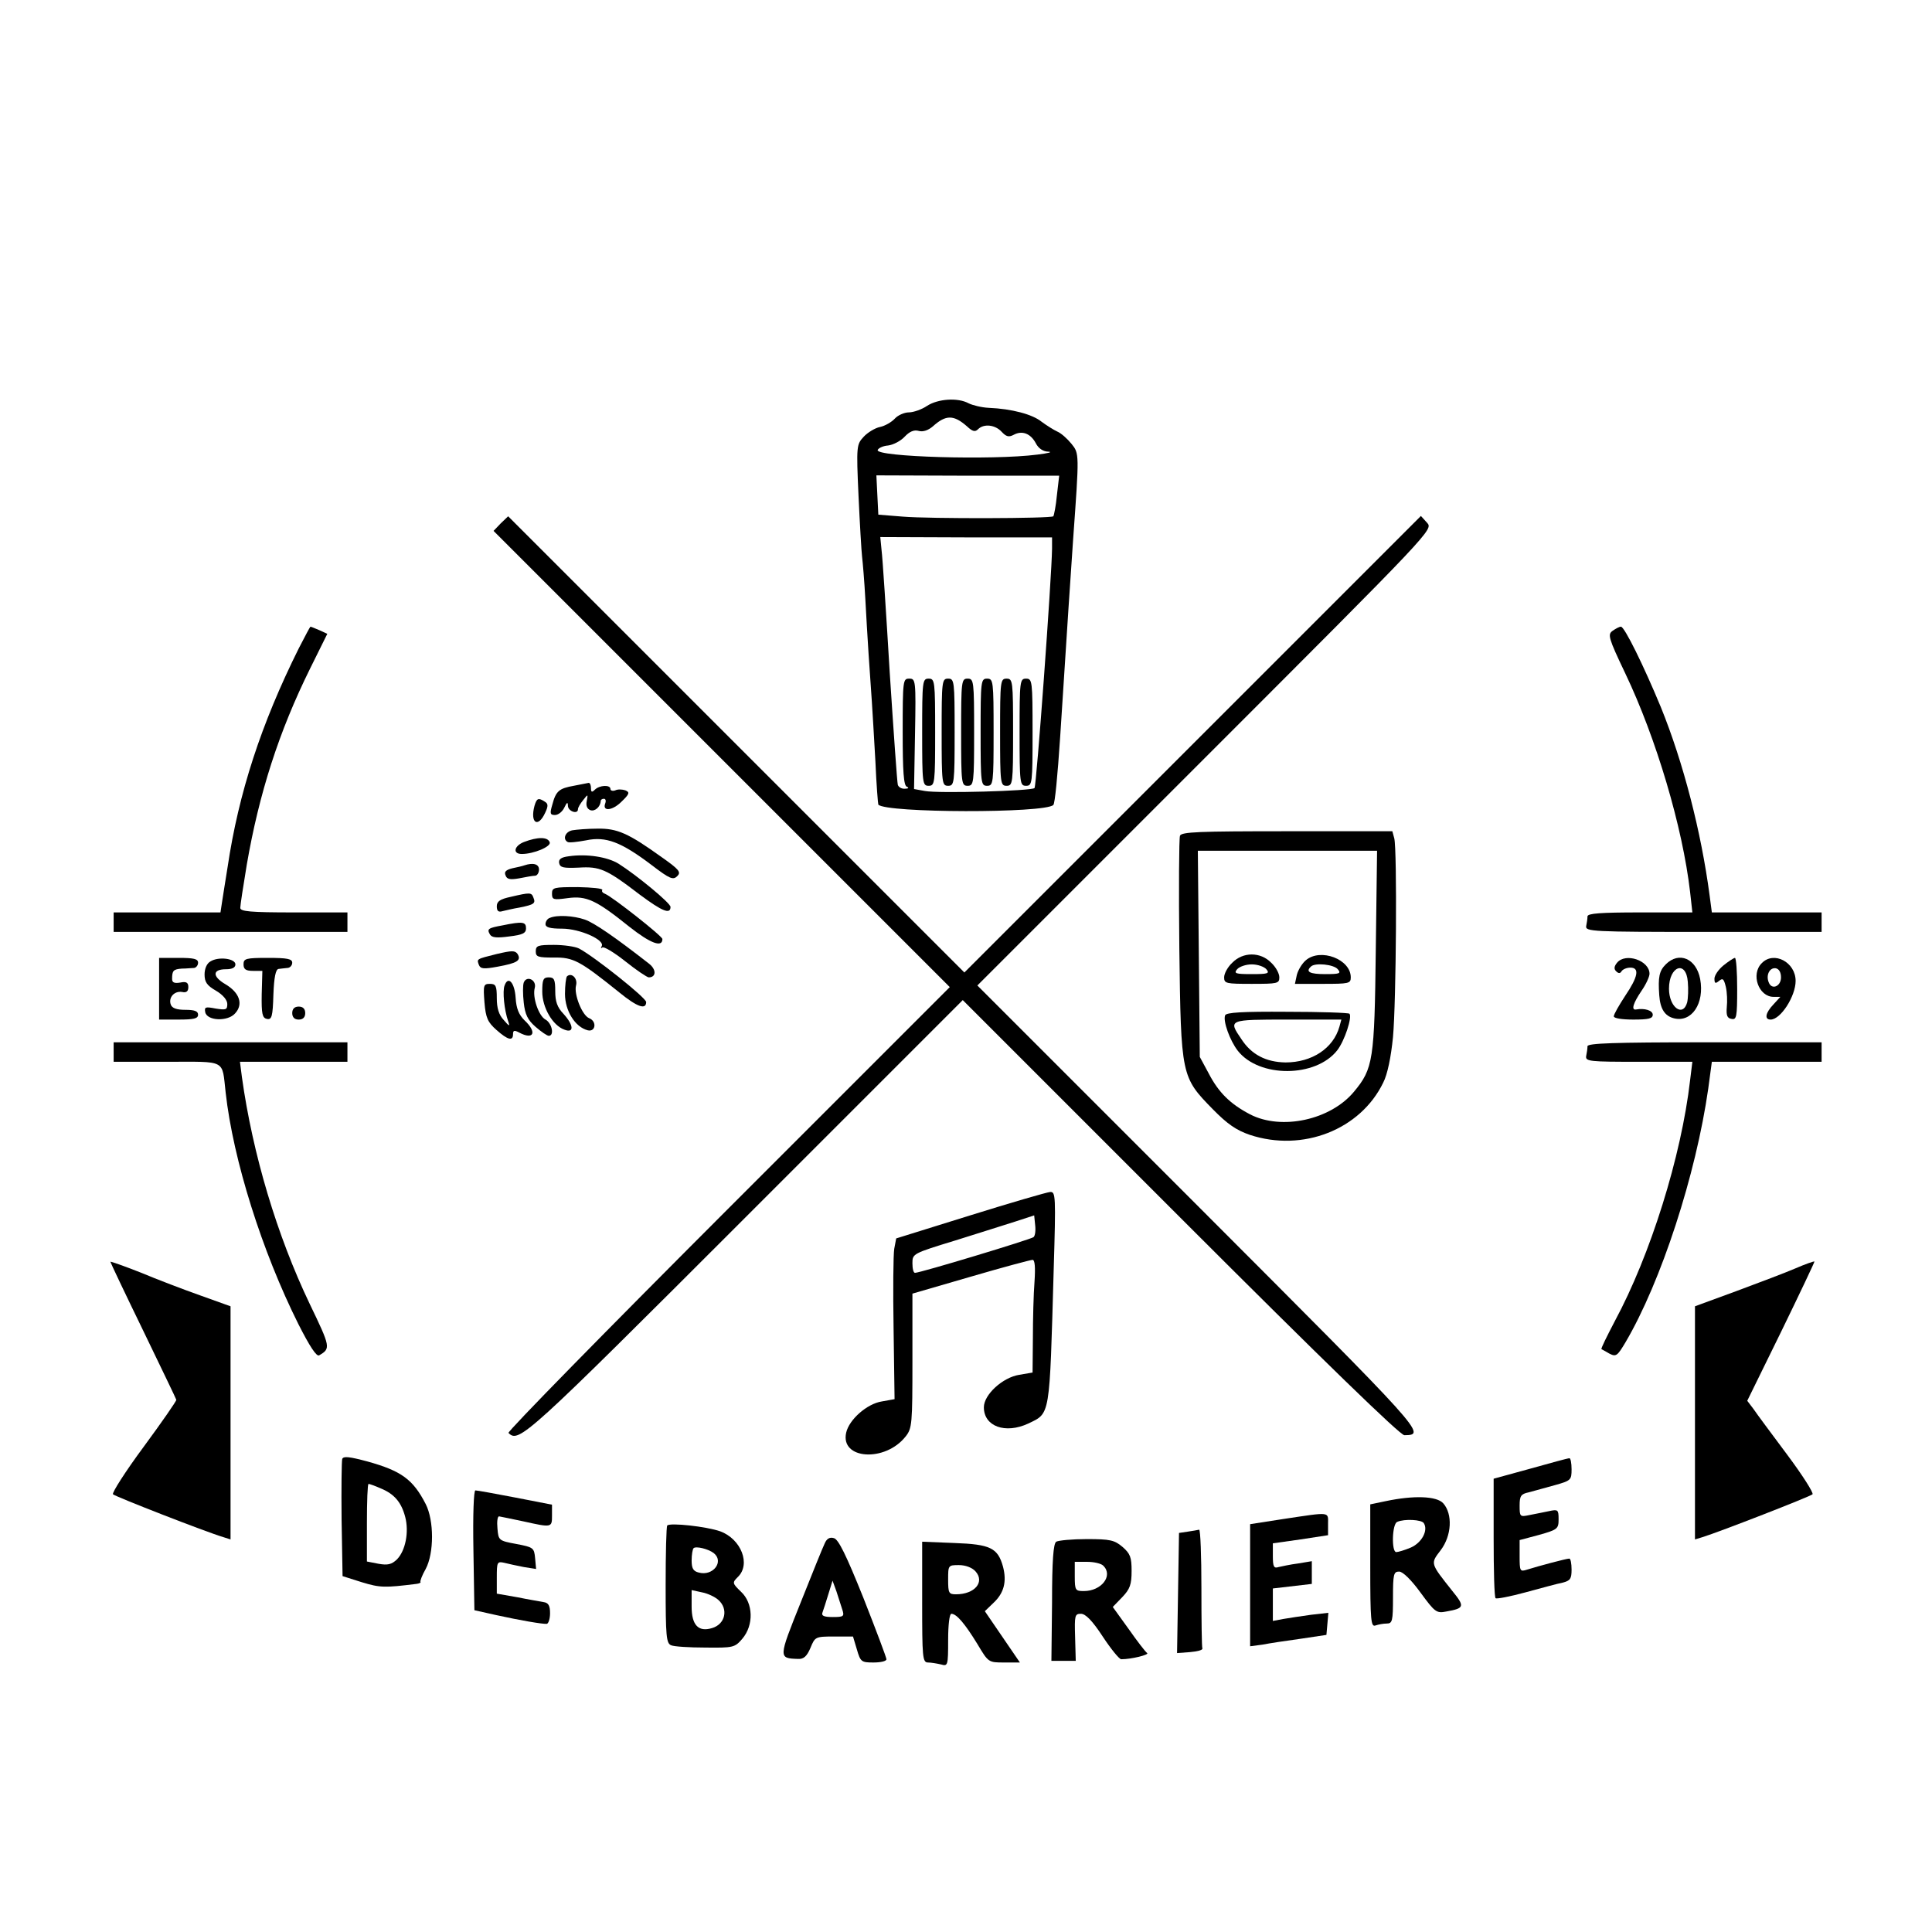 <?xml version="1.0" standalone="no"?>
<!DOCTYPE svg PUBLIC "-//W3C//DTD SVG 20010904//EN"
 "http://www.w3.org/TR/2001/REC-SVG-20010904/DTD/svg10.dtd">
<svg version="1.0" xmlns="http://www.w3.org/2000/svg"
 width="595pt" height="595pt" viewBox="0 0 595 595"
 preserveAspectRatio="xMidYMid meet">
<g transform="translate(0,595) scale(0.1,-0.1)"
fill="#000000" stroke="none">
<path d="M2855 4700 c-16 -11 -42 -20 -56 -20 -14 0 -34 -9 -43 -19 -10 -11
-31 -23 -46 -26 -15 -3 -38 -17 -50 -30 -22 -24 -23 -27 -16 -182 4 -87 9
-171 11 -188 2 -16 7 -75 10 -130 6 -113 14 -233 20 -315 2 -30 7 -113 11
-185 3 -71 8 -132 9 -133 23 -26 514 -27 539 -1 5 5 13 89 21 209 20 315 36
554 40 610 19 264 19 263 -5 293 -13 16 -32 33 -44 38 -11 5 -33 19 -48 30
-28 23 -92 40 -163 43 -22 1 -50 8 -62 14 -33 18 -94 14 -128 -8z m123 -63
c17 -16 25 -18 34 -9 18 18 53 14 73 -8 14 -15 22 -17 37 -9 26 14 52 4 68
-26 8 -16 23 -26 39 -26 14 -1 -1 -5 -34 -9 -139 -18 -499 -7 -492 14 2 6 17
13 32 14 16 2 39 14 51 27 15 16 29 22 43 18 14 -4 30 2 44 14 40 36 64 36
105 0z m277 -212 c-3 -33 -9 -62 -11 -65 -7 -7 -380 -8 -464 -1 l-75 6 -3 60
-3 61 282 -1 281 0 -7 -60z m-15 -165 c-1 -87 -48 -731 -54 -737 -9 -9 -296
-17 -338 -9 l-33 6 3 170 c3 166 2 170 -18 170 -19 0 -20 -5 -20 -164 0 -122
3 -166 13 -169 7 -3 5 -6 -6 -6 -10 -1 -20 5 -22 12 -2 6 -13 163 -25 347 -11
184 -22 353 -25 375 l-4 41 264 -1 265 0 0 -35z"/>
<path d="M2840 3695 c0 -158 1 -165 20 -165 19 0 20 7 20 165 0 158 -1 165
-20 165 -19 0 -20 -7 -20 -165z"/>
<path d="M2900 3695 c0 -158 1 -165 20 -165 19 0 20 7 20 165 0 158 -1 165
-20 165 -19 0 -20 -7 -20 -165z"/>
<path d="M2960 3695 c0 -158 1 -165 20 -165 19 0 20 7 20 165 0 158 -1 165
-20 165 -19 0 -20 -7 -20 -165z"/>
<path d="M3020 3695 c0 -158 1 -165 20 -165 19 0 20 7 20 165 0 158 -1 165
-20 165 -19 0 -20 -7 -20 -165z"/>
<path d="M3080 3695 c0 -158 1 -165 20 -165 19 0 20 7 20 165 0 158 -1 165
-20 165 -19 0 -20 -7 -20 -165z"/>
<path d="M3140 3695 c0 -158 1 -165 20 -165 19 0 20 7 20 165 0 158 -1 165
-20 165 -19 0 -20 -7 -20 -165z"/>
<path d="M1542 4338 l-22 -23 702 -702 703 -703 -683 -683 c-376 -376 -680
-686 -676 -690 32 -32 52 -14 729 663 l670 670 670 -670 c444 -444 677 -670
690 -670 69 1 66 3 -632 702 l-683 683 702 702 c701 701 702 702 683 723 l-19
21 -703 -703 -703 -703 -703 703 -702 702 -23 -22z"/>
<path d="M920 3953 c-116 -233 -185 -445 -219 -673 -7 -41 -14 -90 -17 -107
l-5 -33 -164 0 -165 0 0 -30 0 -30 360 0 360 0 0 30 0 30 -165 0 c-135 0 -165
3 -165 14 0 8 9 67 20 133 38 220 99 410 195 604 l53 107 -24 11 c-14 6 -26
11 -28 11 -1 0 -17 -30 -36 -67z"/>
<path d="M4966 4007 c-15 -11 -13 -21 39 -130 96 -201 177 -475 200 -674 l7
-63 -161 0 c-122 0 -161 -3 -162 -12 0 -7 -2 -21 -4 -30 -3 -17 19 -18 361
-18 l364 0 0 30 0 30 -169 0 -169 0 -7 53 c-26 196 -81 409 -150 579 -53 128
-112 248 -123 248 -5 0 -16 -6 -26 -13z"/>
<path d="M1767 3530 c-45 -8 -55 -16 -66 -58 -8 -27 -7 -32 8 -32 10 0 23 10
29 23 8 17 11 18 11 5 1 -17 31 -27 31 -10 0 5 7 17 16 28 15 19 15 19 11 -3
-3 -14 1 -24 11 -28 14 -5 31 10 32 28 0 4 4 7 10 7 5 0 7 -6 4 -14 -10 -26
22 -23 50 5 25 24 26 29 12 35 -9 3 -23 4 -31 0 -8 -3 -15 -1 -15 4 0 14 -34
12 -48 -2 -9 -9 -12 -8 -12 5 0 9 -3 16 -7 16 -5 -1 -25 -5 -46 -9z"/>
<path d="M1646 3468 c-14 -53 11 -69 33 -21 10 21 9 28 -1 34 -20 13 -25 11
-32 -13z"/>
<path d="M1763 3393 c-22 -4 -31 -27 -15 -36 4 -3 30 0 57 5 61 13 108 -5 203
-77 55 -42 65 -46 78 -33 12 12 6 20 -48 58 -103 74 -137 89 -198 88 -30 0
-65 -3 -77 -5z"/>
<path d="M3634 3376 c-3 -8 -4 -165 -2 -348 5 -392 6 -395 103 -494 45 -46 73
-65 114 -79 163 -54 341 16 411 161 13 25 24 79 30 140 10 109 13 575 4 612
l-6 22 -324 0 c-273 0 -326 -2 -330 -14z m603 -353 c-4 -338 -8 -364 -67 -435
-72 -87 -223 -120 -320 -70 -61 32 -97 67 -128 127 l-27 50 -3 318 -3 317 276
0 276 0 -4 -307z"/>
<path d="M3795 2985 c-14 -13 -25 -33 -25 -45 0 -19 6 -20 85 -20 79 0 85 1
85 20 0 12 -11 32 -25 45 -33 34 -87 34 -120 0z m105 -20 c11 -13 5 -15 -45
-15 -50 0 -56 2 -45 15 7 8 27 15 45 15 18 0 38 -7 45 -15z"/>
<path d="M4022 2993 c-12 -10 -24 -30 -28 -45 l-6 -28 86 0 c80 0 86 1 86 20
0 56 -93 91 -138 53z m98 -28 c11 -13 6 -15 -39 -15 -47 0 -61 7 -44 23 12 13
71 7 83 -8z"/>
<path d="M3773 2823 c-7 -18 15 -78 39 -109 66 -84 240 -83 306 1 23 29 47
103 38 113 -3 3 -90 6 -192 6 -137 1 -188 -2 -191 -11z m352 -35 c-19 -67 -85
-110 -166 -110 -60 1 -105 24 -136 72 -41 60 -40 60 143 60 l165 0 -6 -22z"/>
<path d="M1614 3357 c-31 -12 -36 -37 -7 -37 37 0 91 23 86 36 -6 17 -37 17
-79 1z"/>
<path d="M1752 3313 c-24 -3 -32 -9 -30 -21 3 -14 13 -16 60 -14 65 4 85 -4
188 -83 70 -52 95 -62 95 -38 0 12 -106 99 -160 133 -34 21 -98 31 -153 23z"/>
<path d="M1615 3285 c-5 -2 -22 -6 -37 -9 -20 -5 -26 -11 -21 -22 4 -12 14
-14 42 -9 20 4 42 8 49 8 6 0 12 9 12 19 0 17 -18 22 -45 13z"/>
<path d="M1700 3198 c0 -19 4 -20 48 -14 58 8 88 -6 190 -88 66 -52 102 -65
102 -38 0 9 -154 130 -176 139 -8 3 -12 8 -9 12 2 5 -32 8 -75 9 -74 0 -80 -1
-80 -20z"/>
<path d="M1573 3188 c-33 -7 -43 -14 -43 -29 0 -15 5 -19 18 -15 9 2 33 8 52
11 45 9 50 13 43 30 -6 17 -10 17 -70 3z"/>
<path d="M1693 3123 c-7 -2 -13 -11 -13 -19 0 -10 14 -14 51 -14 55 0 133 -35
122 -54 -3 -6 -3 -8 2 -4 4 4 36 -15 70 -42 35 -28 68 -50 73 -50 23 0 24 24
1 42 -105 82 -169 126 -198 136 -35 12 -86 15 -108 5z"/>
<path d="M1547 3100 c-44 -8 -48 -11 -38 -28 6 -10 22 -11 59 -6 42 5 52 10
52 25 0 20 -10 22 -73 9z"/>
<path d="M1650 3020 c0 -17 7 -19 56 -19 60 1 80 -10 202 -108 54 -44 82 -54
82 -29 0 13 -161 141 -207 165 -12 6 -47 11 -77 11 -49 0 -56 -2 -56 -20z"/>
<path d="M1530 3012 c-64 -16 -62 -15 -55 -34 5 -12 15 -13 58 -5 60 11 73 19
61 39 -8 11 -17 11 -64 0z"/>
<path d="M490 2905 l0 -95 60 0 c47 0 60 3 60 15 0 11 -11 15 -39 15 -27 0
-41 5 -45 16 -8 22 11 43 35 39 13 -3 19 2 19 15 0 14 -6 18 -25 14 -18 -3
-25 0 -25 11 0 26 4 30 30 32 14 0 31 2 38 2 6 1 12 8 12 16 0 12 -13 15 -60
15 l-60 0 0 -95z"/>
<path d="M648 2989 c-11 -6 -18 -22 -18 -40 0 -23 7 -34 35 -50 22 -13 35 -29
35 -41 0 -18 -4 -19 -36 -14 -31 6 -35 5 -32 -11 5 -27 69 -30 92 -4 26 28 14
64 -30 90 -41 24 -40 46 2 46 19 0 29 5 29 15 0 18 -52 25 -77 9z"/>
<path d="M750 2980 c0 -15 7 -20 29 -20 l29 0 -2 -72 c-1 -61 2 -73 16 -76 15
-3 18 7 20 75 2 53 7 78 16 79 6 1 19 2 27 3 8 0 15 8 15 16 0 12 -15 15 -75
15 -68 0 -75 -2 -75 -20z"/>
<path d="M4980 2985 c-9 -11 -10 -19 -3 -26 8 -8 13 -7 17 0 4 6 16 11 27 11
29 0 24 -28 -16 -87 -19 -29 -35 -57 -35 -63 0 -6 25 -10 60 -10 47 0 60 3 60
15 0 13 -25 21 -52 16 -15 -2 -8 20 17 57 14 20 25 44 25 53 0 41 -74 66 -100
34z"/>
<path d="M5130 2980 c-20 -20 -24 -39 -20 -95 3 -42 17 -64 45 -71 55 -14 95
46 81 121 -12 63 -65 86 -106 45z m68 -54 c2 -22 1 -50 -2 -63 -13 -47 -56
-15 -56 42 0 70 53 89 58 21z"/>
<path d="M5308 2977 c-16 -13 -28 -31 -28 -41 0 -15 3 -16 14 -7 12 10 15 6
21 -18 4 -17 5 -45 3 -63 -2 -25 1 -34 15 -36 15 -3 17 6 17 92 0 53 -3 96 -7
96 -5 -1 -20 -11 -35 -23z"/>
<path d="M5426 2984 c-35 -34 -10 -104 36 -104 l21 0 -21 -23 c-25 -26 -29
-47 -9 -47 31 0 77 72 77 119 0 58 -67 93 -104 55z m59 -44 c0 -28 -29 -40
-38 -15 -9 22 3 46 22 43 10 -2 16 -13 16 -28z"/>
<path d="M1746 2943 c-3 -4 -6 -28 -6 -54 0 -52 31 -102 70 -112 24 -6 29 27
5 37 -22 8 -48 74 -41 101 6 22 -14 41 -28 28z"/>
<path d="M1613 2924 c-3 -8 -3 -36 0 -62 4 -36 12 -53 36 -74 17 -15 36 -28
41 -28 18 0 10 39 -10 50 -21 11 -41 69 -33 98 6 24 -25 39 -34 16z"/>
<path d="M1670 2896 c0 -49 32 -104 68 -117 31 -12 29 14 -3 49 -19 20 -25 38
-25 69 0 36 -3 43 -20 43 -17 0 -20 -7 -20 -44z"/>
<path d="M1554 2915 c-7 -17 -1 -76 11 -110 6 -17 4 -17 -14 4 -15 16 -21 37
-21 67 0 38 -3 44 -21 44 -20 0 -21 -4 -17 -57 4 -48 10 -61 37 -85 35 -31 51
-35 51 -13 0 12 4 13 19 5 45 -24 56 1 16 38 -17 17 -25 36 -27 69 -3 47 -23
69 -34 38z"/>
<path d="M900 2830 c0 -13 7 -20 20 -20 13 0 20 7 20 20 0 13 -7 20 -20 20
-13 0 -20 -7 -20 -20z"/>
<path d="M350 2710 l0 -30 164 0 c186 0 169 9 181 -95 23 -207 112 -489 224
-713 35 -69 56 -101 64 -96 36 21 35 25 -29 158 -101 211 -176 462 -209 699
l-6 47 165 0 166 0 0 30 0 30 -360 0 -360 0 0 -30z"/>
<path d="M4889 2728 c0 -7 -2 -21 -4 -30 -3 -17 10 -18 162 -18 l165 0 -7 -57
c-27 -234 -122 -538 -232 -742 -24 -46 -43 -84 -41 -86 2 -1 13 -7 25 -14 20
-10 24 -7 49 35 110 187 217 516 255 782 l11 82 169 0 169 0 0 30 0 30 -360 0
c-281 0 -360 -3 -361 -12z"/>
<path d="M2988 2207 l-228 -71 -6 -32 c-3 -18 -4 -129 -2 -248 l3 -215 -39 -7
c-46 -7 -101 -56 -110 -96 -19 -83 120 -92 183 -12 20 25 21 39 21 233 l0 207
179 52 c99 29 185 52 191 52 7 0 9 -22 6 -67 -3 -38 -5 -116 -5 -174 l-1 -106
-41 -7 c-51 -8 -109 -61 -109 -100 0 -59 66 -83 137 -50 68 33 65 16 78 472 7
232 6 242 -11 241 -11 -1 -121 -33 -246 -72z m195 -67 c-8 -7 -349 -110 -365
-110 -5 0 -8 13 -8 30 0 29 2 30 133 70 72 23 157 49 187 59 l55 18 3 -30 c2
-16 0 -33 -5 -37z"/>
<path d="M340 2064 c0 -2 45 -97 101 -212 55 -114 101 -209 102 -213 1 -3 -44
-68 -100 -144 -57 -77 -99 -143 -95 -147 7 -7 286 -116 340 -132 l22 -7 0 359
0 359 -92 33 c-51 18 -135 50 -185 71 -51 20 -93 35 -93 33z"/>
<path d="M5530 2044 c-30 -13 -112 -44 -182 -70 l-128 -47 0 -359 0 -359 23 7
c52 16 332 125 339 132 4 4 -31 59 -78 122 -47 63 -94 126 -104 141 l-19 25
105 214 c57 117 103 214 102 215 -2 1 -28 -8 -58 -21z"/>
<path d="M1054 1457 c-2 -7 -3 -91 -2 -187 l3 -174 60 -19 c56 -17 70 -17 167
-5 9 1 15 4 13 6 -2 2 5 21 16 40 26 49 26 149 0 200 -39 76 -75 102 -179 131
-56 15 -74 17 -78 8z m119 -91 c41 -17 63 -42 75 -88 12 -46 1 -104 -26 -131
-16 -15 -28 -18 -56 -13 l-36 7 0 119 c0 66 2 120 5 120 3 0 20 -6 38 -14z"/>
<path d="M4713 1427 l-113 -31 0 -182 c0 -99 2 -183 6 -186 3 -3 44 5 92 18
48 13 99 27 115 30 23 6 27 12 27 40 0 19 -3 34 -7 34 -9 0 -95 -23 -130 -34
-22 -7 -23 -5 -23 42 l0 49 60 16 c57 16 60 19 60 48 0 30 -2 31 -30 25 -16
-3 -43 -9 -60 -12 -29 -6 -30 -5 -30 29 0 30 4 36 28 41 15 4 51 14 80 22 50
14 52 16 52 49 0 19 -3 35 -7 34 -5 0 -59 -15 -120 -32z"/>
<path d="M1458 1176 l3 -185 67 -15 c73 -16 142 -28 156 -27 5 1 10 15 10 33
0 23 -5 32 -20 34 -10 2 -47 8 -81 15 l-63 11 0 50 c0 47 1 50 23 45 12 -3 39
-9 60 -13 l38 -6 -3 33 c-3 32 -5 34 -58 44 -54 10 -55 11 -58 48 -2 20 0 37
5 37 4 -1 37 -7 73 -15 90 -20 90 -20 90 18 l0 33 -113 22 c-62 12 -118 22
-123 22 -5 0 -8 -75 -6 -184z"/>
<path d="M4268 1327 l-48 -10 0 -190 c0 -168 2 -188 16 -183 9 3 24 6 35 6 17
0 19 8 19 80 0 72 2 80 19 80 11 0 37 -25 66 -65 44 -60 49 -64 79 -58 56 10
58 15 19 63 -69 87 -68 84 -36 126 34 45 37 111 8 144 -20 23 -92 25 -177 7z
m117 -68 c14 -22 -6 -60 -40 -75 -19 -8 -39 -14 -45 -14 -15 0 -13 87 3 93 22
10 76 7 82 -4z"/>
<path d="M3953 1272 l-103 -16 0 -188 0 -188 38 5 c20 4 73 12 117 18 l80 12
3 34 3 34 -53 -6 c-30 -4 -68 -10 -86 -13 l-32 -6 0 50 0 50 60 7 60 7 0 35 0
35 -42 -7 c-24 -3 -51 -9 -60 -11 -15 -5 -18 1 -18 34 l0 39 85 12 85 13 0 34
c0 39 10 38 -137 16z"/>
<path d="M2055 1252 c-3 -3 -5 -86 -5 -184 0 -158 2 -179 17 -185 9 -4 56 -7
105 -7 86 -1 91 0 114 27 36 42 34 110 -4 145 -27 26 -27 28 -10 45 41 39 11
117 -54 141 -43 15 -154 27 -163 18z m143 -85 c33 -26 -2 -72 -46 -60 -17 4
-22 13 -22 37 0 18 3 35 6 38 7 7 45 -2 62 -15z m14 -144 c32 -28 22 -75 -19
-87 -42 -13 -63 9 -63 66 l0 51 32 -7 c17 -3 40 -14 50 -23z"/>
<path d="M3658 1233 l-27 -4 -3 -185 -3 -185 40 3 c22 2 39 6 38 11 -2 4 -3
88 -3 187 0 99 -3 179 -7 179 -5 -1 -20 -4 -35 -6z"/>
<path d="M2540 1197 c-6 -12 -39 -94 -74 -182 -69 -172 -69 -172 -8 -174 17
-1 27 8 38 34 14 34 15 35 73 35 l58 0 12 -40 c11 -38 14 -40 51 -40 22 0 40
4 40 10 0 5 -32 90 -71 189 -53 132 -77 181 -91 184 -13 4 -22 -2 -28 -16z
m54 -204 c7 -21 4 -23 -29 -23 -28 0 -36 4 -32 14 3 8 11 33 18 56 l13 42 12
-33 c6 -19 14 -44 18 -56z"/>
<path d="M3253 1202 c-9 -5 -13 -59 -13 -187 l-2 -180 38 0 37 0 -2 73 c-2 67
-1 72 18 72 14 0 35 -21 67 -70 25 -38 51 -70 57 -70 32 0 87 14 80 19 -5 3
-31 37 -57 74 l-49 68 29 30 c24 25 29 39 29 81 0 42 -4 53 -28 74 -25 21 -38
24 -110 24 -45 0 -87 -4 -94 -8z m145 -74 c31 -31 -6 -78 -60 -78 -26 0 -28 2
-28 45 l0 45 38 0 c21 0 43 -5 50 -12z"/>
<path d="M2840 1016 c0 -170 1 -186 18 -186 9 0 27 -3 40 -6 21 -6 22 -4 22
75 0 47 4 81 10 81 16 0 42 -31 80 -93 34 -57 34 -57 83 -57 l48 0 -54 79 -54
79 27 26 c32 30 41 65 29 111 -16 58 -39 69 -150 73 l-99 4 0 -186z m164 95
c30 -33 -2 -71 -60 -71 -22 0 -24 4 -24 45 0 44 0 45 33 45 21 0 41 -8 51 -19z"/>
</g>
</svg>
